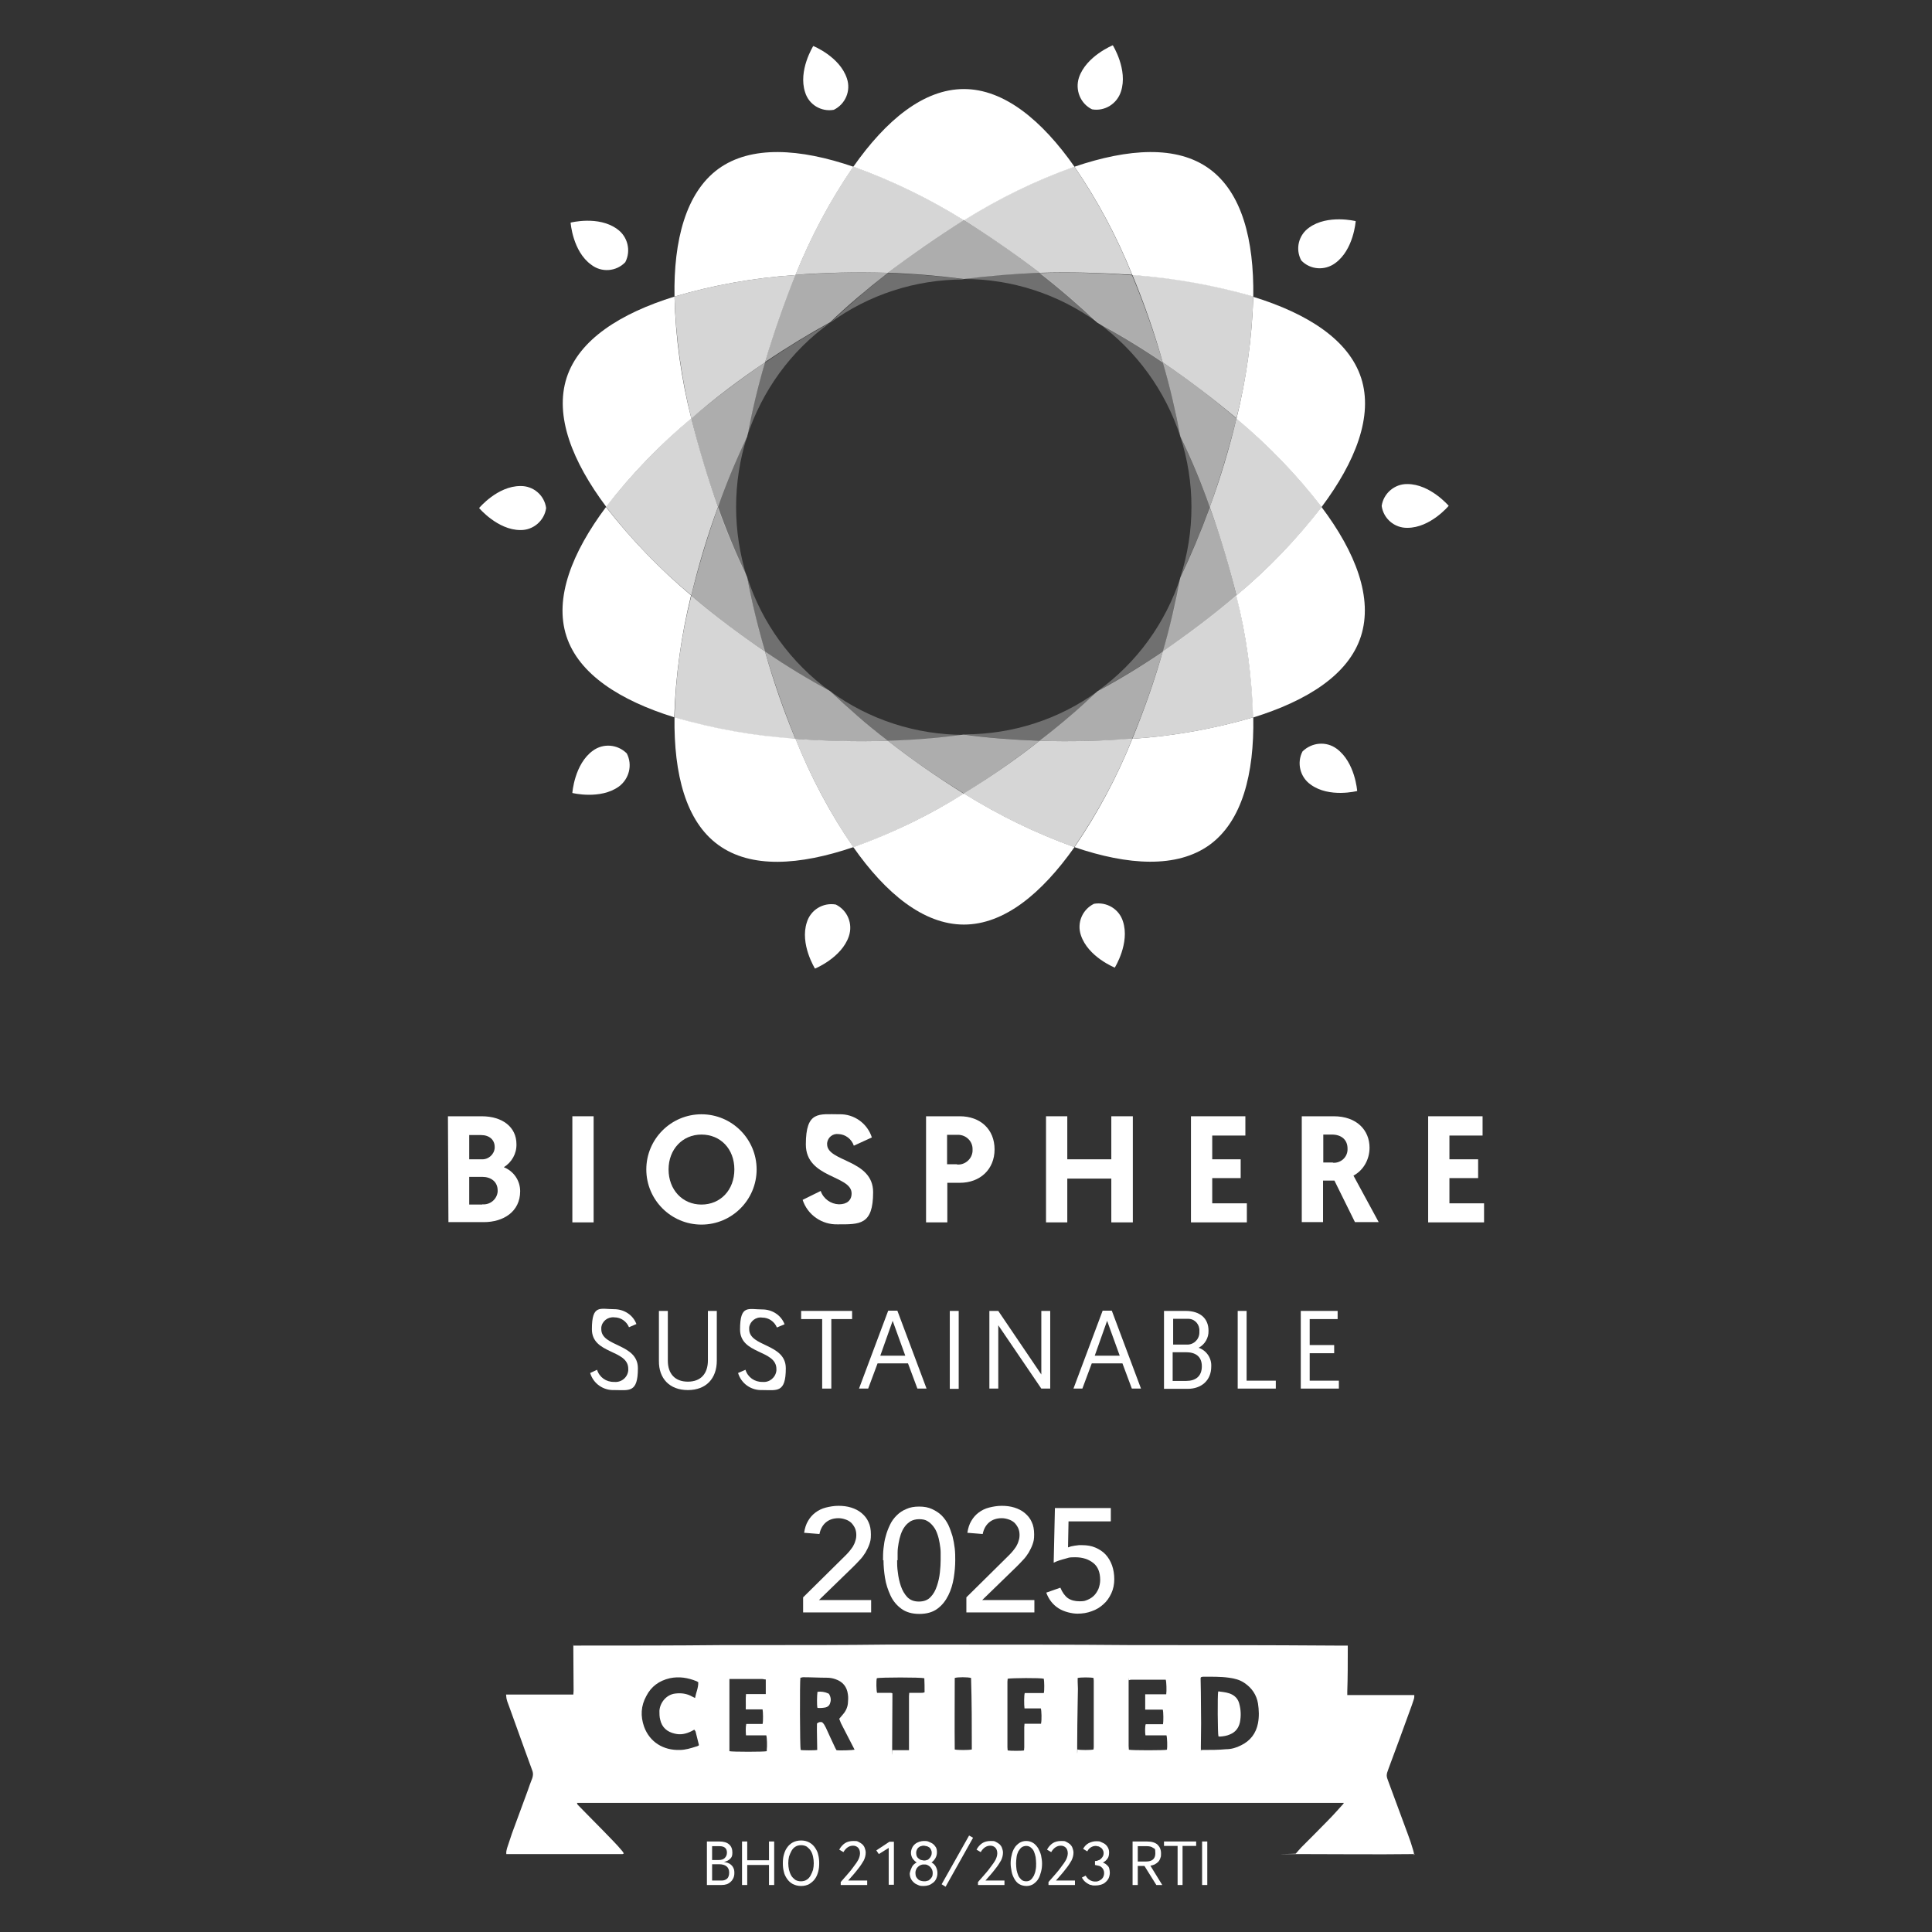 <?xml version="1.0" encoding="UTF-8"?> <svg xmlns="http://www.w3.org/2000/svg" xmlns:xlink="http://www.w3.org/1999/xlink" id="Layer_2" version="1.1" viewBox="0 0 781.1 781.1"><rect x="0" y="0" width="781.1" height="781.1" fill="#333333" stroke="none"/><defs><style> .st0 { fill: none; } .st1 { clip-path: url(#clippath-17); } .st2 { clip-path: url(#clippath-19); } .st3 { clip-path: url(#clippath-11); } .st4 { clip-path: url(#clippath-16); } .st5 { clip-path: url(#clippath-18); } .st6 { clip-path: url(#clippath-10); } .st7 { clip-path: url(#clippath-15); } .st8 { clip-path: url(#clippath-13); } .st9 { clip-path: url(#clippath-14); } .st10 { clip-path: url(#clippath-12); } .st11 { clip-path: url(#clippath-27); } .st12 { clip-path: url(#clippath-29); } .st13 { clip-path: url(#clippath-26); } .st14 { clip-path: url(#clippath-28); } .st15 { clip-path: url(#clippath-20); } .st16 { clip-path: url(#clippath-21); } .st17 { clip-path: url(#clippath-22); } .st18 { clip-path: url(#clippath-23); } .st19 { clip-path: url(#clippath-24); } .st20 { clip-path: url(#clippath-25); } .st21 { clip-path: url(#clippath-1); } .st22 { clip-path: url(#clippath-3); } .st23 { clip-path: url(#clippath-4); } .st24 { clip-path: url(#clippath-2); } .st25 { clip-path: url(#clippath-7); } .st26 { clip-path: url(#clippath-6); } .st27 { clip-path: url(#clippath-9); } .st28 { clip-path: url(#clippath-8); } .st29 { clip-path: url(#clippath-5); } .st30 { fill: #fff; } .st31 { opacity: .8; } .st32 { opacity: .3; } .st33 { opacity: .6; } .st34 { clip-path: url(#clippath); } </style><clipPath id="clippath"><rect class="st0" x="321.6" y="67.4" width="68.1" height="43.9"></rect></clipPath><clipPath id="clippath-1"><rect class="st0" x="272.7" y="111.2" width="48.9" height="57.9"></rect></clipPath><clipPath id="clippath-2"><rect class="st0" x="309.3" y="110.2" width="49.7" height="36.3"></rect></clipPath><clipPath id="clippath-3"><rect class="st0" x="245.1" y="169.2" width="45.2" height="71.6"></rect></clipPath><clipPath id="clippath-4"><rect class="st0" x="279.5" y="146.5" width="29.8" height="58.4"></rect></clipPath><clipPath id="clippath-5"><rect class="st0" x="272.7" y="240.7" width="48.9" height="57.9"></rect></clipPath><clipPath id="clippath-6"><rect class="st0" x="279.5" y="205" width="29.8" height="58.4"></rect></clipPath><clipPath id="clippath-7"><rect class="st0" x="321.6" y="298.7" width="68.1" height="43.9"></rect></clipPath><clipPath id="clippath-8"><rect class="st0" x="309.3" y="263.4" width="49.7" height="36.3"></rect></clipPath><clipPath id="clippath-9"><rect class="st0" x="389.7" y="298.7" width="68.1" height="43.9"></rect></clipPath><clipPath id="clippath-10"><rect class="st0" x="359" y="297" width="61.4" height="23.8"></rect></clipPath><clipPath id="clippath-11"><rect class="st0" x="457.8" y="240.8" width="48.9" height="57.9"></rect></clipPath><clipPath id="clippath-12"><rect class="st0" x="420.4" y="263.4" width="49.7" height="36.3"></rect></clipPath><clipPath id="clippath-13"><rect class="st0" x="489.1" y="169.2" width="45.3" height="71.6"></rect></clipPath><clipPath id="clippath-14"><rect class="st0" x="470.1" y="205" width="29.8" height="58.4"></rect></clipPath><clipPath id="clippath-15"><rect class="st0" x="389.7" y="67.4" width="68.1" height="43.9"></rect></clipPath><clipPath id="clippath-16"><rect class="st0" x="359" y="89.1" width="61.4" height="23.8"></rect></clipPath><clipPath id="clippath-17"><rect class="st0" x="457.8" y="111.2" width="48.9" height="57.9"></rect></clipPath><clipPath id="clippath-18"><rect class="st0" x="420.4" y="110.2" width="49.7" height="36.3"></rect></clipPath><clipPath id="clippath-19"><rect class="st0" x="470.1" y="146.5" width="29.8" height="58.4"></rect></clipPath><clipPath id="clippath-20"><rect class="st0" x="389.7" y="110.4" width="54.1" height="20.1"></rect></clipPath><clipPath id="clippath-21"><rect class="st0" x="443.8" y="130.5" width="33.4" height="46"></rect></clipPath><clipPath id="clippath-22"><rect class="st0" x="477.2" y="176.5" width="11.9" height="56.9"></rect></clipPath><clipPath id="clippath-23"><rect class="st0" x="443.8" y="233.5" width="33.5" height="46"></rect></clipPath><clipPath id="clippath-24"><rect class="st0" x="389.7" y="279.4" width="54.1" height="20.1"></rect></clipPath><clipPath id="clippath-25"><rect class="st0" x="335.6" y="279.4" width="54.1" height="20.1"></rect></clipPath><clipPath id="clippath-26"><rect class="st0" x="302.1" y="233.4" width="33.4" height="46"></rect></clipPath><clipPath id="clippath-27"><rect class="st0" x="290.3" y="176.5" width="11.9" height="56.9"></rect></clipPath><clipPath id="clippath-28"><rect class="st0" x="302.2" y="130.5" width="33.4" height="46"></rect></clipPath><clipPath id="clippath-29"><rect class="st0" x="335.6" y="110.4" width="54.1" height="20.1"></rect></clipPath></defs><g><path class="st30" d="M324.7,645.8l16.9-16.7c.6-.6,1.2-1.2,1.7-1.8.6-.7,1-1.3,1.5-2,.4-.7.8-1.5,1-2.3.3-.8.4-1.6.4-2.5s-.2-2-.6-2.8c-.4-.8-.9-1.5-1.5-2.1-.7-.6-1.4-1-2.3-1.3-.9-.3-1.8-.5-2.8-.5-2.1,0-3.8.6-5.1,1.7-1.3,1.1-2.2,2.7-2.6,4.7l-6.2-.5c.3-1.9.8-3.5,1.6-4.8.8-1.4,1.8-2.5,3-3.4,1.2-.9,2.6-1.6,4.2-2,1.6-.4,3.3-.7,5.1-.7s3.5.2,5.1.7,3,1.2,4.2,2.2c1.2,1,2.2,2.2,2.8,3.6.7,1.4,1,3.1,1,5.1s-.2,2.7-.6,3.9c-.4,1.2-1,2.3-1.6,3.4-.7,1.1-1.4,2.1-2.3,3-.9,1-1.8,1.9-2.7,2.8l-13.8,13.4h21.1v5h-27.5v-6.1Z"></path><path class="st30" d="M357,630.8c0-1.5,0-3.1.2-4.8.2-1.7.4-3.3.9-4.9.4-1.6,1-3.1,1.7-4.6.7-1.5,1.6-2.7,2.7-3.8,1.1-1.1,2.4-2,3.9-2.6,1.5-.7,3.2-1,5.2-1s3.7.3,5.2,1c1.5.7,2.8,1.5,3.9,2.6,1.1,1.1,2,2.4,2.7,3.8.7,1.5,1.2,3,1.7,4.6.4,1.6.7,3.2.9,4.9.2,1.7.2,3.3.2,4.8,0,2.2-.2,4.6-.6,7.1-.4,2.5-1.1,4.9-2.2,7.1s-2.5,4-4.4,5.4c-1.9,1.4-4.3,2.1-7.3,2.1s-5.4-.7-7.3-2.1c-1.9-1.4-3.4-3.2-4.4-5.4s-1.8-4.5-2.2-7.1c-.4-2.5-.6-4.9-.6-7.1ZM362.7,630.8c0,1.4,0,3,.3,4.9.2,1.9.6,3.7,1.2,5.5.6,1.8,1.5,3.3,2.6,4.5,1.2,1.2,2.7,1.8,4.7,1.8s3.6-.6,4.7-1.8c1.2-1.2,2-2.7,2.6-4.5.6-1.8,1-3.6,1.2-5.5.2-1.9.3-3.5.3-4.9s0-2,0-3.2c0-1.2-.2-2.4-.4-3.7-.2-1.2-.5-2.5-.9-3.6-.4-1.2-.9-2.2-1.6-3.1-.7-.9-1.5-1.7-2.4-2.2-.9-.6-2.1-.8-3.4-.8s-2.4.3-3.4.8c-.9.6-1.8,1.3-2.4,2.2-.7.9-1.2,2-1.6,3.1-.4,1.2-.7,2.4-.9,3.6-.2,1.2-.4,2.5-.4,3.7,0,1.2,0,2.3,0,3.2Z"></path><path class="st30" d="M390.7,645.8l16.9-16.7c.6-.6,1.2-1.2,1.7-1.8.6-.7,1-1.3,1.5-2,.4-.7.8-1.5,1-2.3.3-.8.4-1.6.4-2.5s-.2-2-.6-2.8c-.4-.8-.9-1.5-1.5-2.1-.7-.6-1.4-1-2.3-1.3-.9-.3-1.8-.5-2.8-.5-2.1,0-3.8.6-5.1,1.7-1.3,1.1-2.2,2.7-2.6,4.7l-6.2-.5c.3-1.9.8-3.5,1.6-4.8.8-1.4,1.8-2.5,3-3.4,1.2-.9,2.6-1.6,4.2-2,1.6-.4,3.3-.7,5.1-.7s3.5.2,5.1.7,3,1.2,4.2,2.2c1.2,1,2.2,2.2,2.8,3.6.7,1.4,1,3.1,1,5.1s-.2,2.7-.6,3.9c-.4,1.2-1,2.3-1.6,3.4-.7,1.1-1.4,2.1-2.3,3-.9,1-1.8,1.9-2.7,2.8l-13.8,13.4h21.1v5h-27.5v-6.1Z"></path><path class="st30" d="M449,615.1h-17l-.2,10.5c.3-.1.7-.2,1.2-.4.5-.1,1-.2,1.6-.3s1.1-.1,1.6-.2c.5,0,.9,0,1.3,0,2,0,3.8.3,5.4,1,1.6.7,3,1.6,4.1,2.8,1.1,1.2,2,2.7,2.6,4.4.6,1.7.9,3.6.9,5.6s-.4,4-1.2,5.7c-.8,1.7-1.8,3.2-3.2,4.4-1.3,1.2-2.9,2.2-4.7,2.8-1.8.7-3.7,1-5.8,1s-5.4-.7-7.7-2.2c-2.3-1.5-3.9-3.6-4.9-6.3l5.7-2c.8,1.9,1.8,3.3,3,4.2,1.3.9,2.9,1.3,4.8,1.3s2.2-.2,3.2-.6c1-.4,1.9-1,2.6-1.7.7-.7,1.3-1.6,1.8-2.7.4-1.1.7-2.3.7-3.6,0-3.1-.9-5.4-2.8-6.9-1.9-1.5-4.3-2.3-7.3-2.3s-2.4.2-4.1.6c-1.6.4-3.2.9-4.6,1.6l.5-22.1h22.6v5.3Z"></path></g><g><g><path class="st30" d="M571.9,749.6c-15.8.2-31.5,0-47.2,0s-.4,0-.8-.2c.8-.9,1.5-1.8,2.3-2.6,3.6-3.6,7.2-7.2,10.7-10.8,2.1-2.1,4.1-4.4,6.1-6.6,0,0,.2-.2.3-.5H233.3c0,.6.4.9.7,1.2,1.8,1.8,3.5,3.6,5.3,5.4,2.9,2.9,5.7,5.8,8.6,8.8,1.3,1.3,2.5,2.7,3.7,4.1.2.3.4.6.6.9-.3.4-.7.3-1.1.3h-5.1c-9.9,0-19.7,0-29.6,0s-5.5,0-8.3,0h-2.2c-.4,0-.8,0-1.2,0-.1-.9.1-1.7.3-2.4.7-2,1.3-4,2-6,2.1-5.7,4.2-11.4,6.3-17.1.6-1.7,1.2-3.5,1.9-5.2.3-.9.4-1.9.1-2.8-1.1-2.9-2.1-5.9-3.2-8.8-2.1-5.8-4.2-11.6-6.3-17.5-.3-.9-.7-1.7-.9-2.6-.2-.6-.2-1.3-.3-2.1.5,0,.8,0,1.2,0h21.4c1.2,0,2.4,0,3.7,0s.5,0,.9,0c0-.5.1-1,.1-1.5,0-5.5-.1-10.9-.1-16.4s0-1.2.1-1.9c.6,0,1,0,1.5,0,19.6,0,39.3,0,58.9-.2h15.9c16.7,0,33.4,0,50.1-.2,9.6,0,19.3,0,28.9,0,23.3,0,46.6,0,69.9.2,27.5,0,55.1,0,82.6.2,1.4,0,2.7,0,4.1,0s.7,0,1.1,0c0,.5,0,1,0,1.4,0,5.7,0,11.5-.2,17.2,0,.4,0,.9,0,1.4.4,0,.8,0,1.2,0,5.8,0,11.6,0,17.5,0,2.4,0,4.8,0,7.2,0s.8,0,1.2,0c0,.6,0,1.1-.2,1.7-.5,1.5-1,3.1-1.6,4.6-2.8,7.8-5.7,15.6-8.6,23.4-1,2.7-1,2.9,0,5.5,2.6,7,5.2,14.1,7.8,21.1.8,2.1,1.5,4.2,2.1,6.3.2.7.4,1.3.4,2.2ZM485.5,678.2c-.1.2-.1.3-.1.4,0,1.8.1,3.7.1,5.5,0,4.2.1,8.4.1,12.6s-.1,6.5-.1,9.7.1.7.1,1.1c.3,0,.5,0,.7,0,3.1,0,6.3,0,9.4-.3,2.1,0,4.2-.6,6.1-1.6,3.7-1.8,6-4.8,6.8-8.9.5-2.7.4-5.3,0-8-.6-3.5-2.5-6.3-5.5-8.3-1.9-1.3-4-1.8-6.2-2.1-3.5-.5-7.1-.4-10.6-.4-.3,0-.6.2-.8.2ZM323.6,678.2c-.3,1.6-.2,28.4.1,29.3.7.2,5.9.2,6.7,0,0-3.6-.2-7.2-.1-10.7.7-.6,1.3-.7,2.1-.5.7.6,1.1,1.4,1.5,2.2,1.2,2.6,2.4,5.3,3.7,8,.2.4.4.8.6,1.1,1.4.2,6.5,0,7.3-.2-.2-.3-.3-.7-.5-1-1.7-3.2-3.3-6.5-5-9.7-.3-.6-.4-1.2-.7-1.8.4-.5.8-.9,1.1-1.3,1.3-1.4,2.2-3,2.4-4.9.1-1.2.2-2.5,0-3.7-.4-3.1-2.1-5.1-5-6.1-1.1-.4-2.3-.6-3.4-.6-3.2,0-6.5-.2-9.7-.2-.4,0-.7.2-1.1.2ZM456.4,678.3c0,.4-.1.8-.1,1.2v26.4c0,.5.1,1.1.1,1.5,1.1.3,14.6.3,15.4,0,.2-1,.1-5-.2-5.8-.3,0-.7,0-1.1,0h-6.2c-.4,0-.9,0-1.2,0-.2-1.2-.2-3.7.1-4.5.4,0,.8,0,1.2,0h4.8c.4,0,.7,0,1,0,.2-1.1.2-5-.1-5.9-.3,0-.7,0-1,0h-4.8c-.4,0-.9,0-1.3,0v-6.2c.5,0,.9,0,1.4,0h6.1c.4,0,.7,0,1,0,.2-1.3.1-5.1-.2-5.9-.3,0-.7,0-1,0-4.3,0-8.5,0-12.8,0-.3,0-.6,0-1.1.2ZM282.3,680.1c-.3-.2-.5-.3-.7-.4-3.5-1.4-7-2-10.8-1.2-4.3,1-7.5,3.3-9.5,7.2-2.2,4-2.4,8.1-.9,12.4,2.3,6.3,7.9,9.6,14.4,9.4,2.3,0,4.5-.7,6.7-1.4.3,0,.7-.3,1-.4,0-.2.1-.4,0-.5-.4-1.7-.9-3.5-1.3-5.2-.1-.2-.3-.4-.5-.7-.4.2-.7.4-1.1.6-2.2,1.1-4.4,1.6-6.8,1-3.1-.7-5.2-2.5-5.9-5.7-.3-1.1-.3-2.4-.3-3.5.2-3.3,2.8-6.6,6.4-7,2.4-.3,4.7,0,6.8,1.2.3.2.7.3,1.2.6.4-2.2,1.4-4.2,1.3-6.4ZM310,707.4c.2-1.3.1-5-.2-5.8-.3,0-.7,0-1.1,0h-6c-.4,0-.7,0-1.1,0-.1-1.6-.2-3.1.1-4.6,2.3,0,4.5,0,6.6,0,.3-1,.2-5.1,0-5.9-.3,0-.7,0-1.1,0h-4.5c-.4,0-.7,0-1.2,0,.1-2.1-.1-4.1.1-6.2.5,0,.8,0,1.2,0h5.7c.4,0,.7,0,1.1,0v-5.9c-.6,0-1.1-.2-1.6-.2h-12.1c-.4,0-.7,0-1,0v29.2c1.2.3,14.1.3,15.1,0ZM420.9,696.7c.3-1.2.2-5.2-.1-6-.3,0-.7,0-1.1,0h-4.5c-.4,0-.7,0-1,0-.2-1.4-.2-5.4.1-6.2.3,0,.7,0,1.1,0h5.4c.4,0,.8,0,1.2,0,.3-.9.2-5,0-5.8-1.3-.4-13.3-.3-14.6,0,0,.4-.1.8-.1,1.2v26.5c0,.5.1.9.1,1.3,1.1.2,5.8.2,6.6,0,0-.4.1-.8.1-1.2v-8.2c0-.4.1-.8.1-1.4,2.3,0,4.5,0,6.7,0ZM367.5,707.6v-21.9c0-.4.1-.8.1-1.3.5,0,.9,0,1.2,0h3.8c.4,0,.7,0,1.2-.2,0-2,0-3.9-.1-5.7-1.4-.4-18-.4-19.2,0-.3,1-.2,5.1.1,5.9h5.1c.4,0,.7,0,1.1.2v1.4c0,6.7-.1,13.5-.1,20.2s.1.9.1,1.4c2.2,0,4.4,0,6.7,0ZM392.9,707.4c0-9.7,0-19.4-.3-29-1.3-.4-5.5-.4-6.6,0,0,9.6-.1,19.3,0,28.9.9.3,5.8.3,6.9,0ZM442.1,707.4c0-.4.1-.7.1-1v-26.9c0-.4-.1-.8-.1-1.1-1.1-.3-5.2-.3-6.4,0v1.5c0,1,.1,1.9.1,2.9,0,1.9-.1,3.7-.1,5.6-.1,5.9-.2,11.8-.2,17.6s.1.9.1,1.3c.9.3,5.6.3,6.5,0Z"></path><path class="st30" d="M492.6,701.9c-.3-.9-.4-16.7-.1-18,.2,0,.4-.2.6,0,1.8.2,3.6.4,5.2,1.3,1.4.8,2.3,2,2.7,3.5.7,2.5.8,5,.3,7.6-.5,2.3-1.8,4-4,4.9-1.3.6-2.7.8-4.2.9-.1,0-.3-.1-.5-.1Z"></path><path class="st30" d="M330.5,690.5c-.3-1-.2-5.1,0-6.5,1.4-.2,2.9,0,4.2.6.3,0,.6.4.7.7.6,1.2.6,2.4.1,3.6-.3.7-.9,1.2-1.7,1.4-1,.2-2.1.3-3.3.2Z"></path></g><g><path class="st30" d="M241.4,553.8c.9,3,3.7,5,6.9,4.9,2.8.3,5.4-1.7,5.7-4.6v-.7c0-7.9-14.7-5.8-14.7-16s3.4-8.1,9-8.1c4,0,7.6,2.3,9,6l-3,1.3c-1-2.4-3.3-4-5.9-4-2.6-.3-5,1.5-5.3,4.1v.7c0,7.2,14.8,5.7,14.8,15.8s-3.6,8.8-9.5,8.8c-4.5.2-8.5-2.6-9.8-6.9l2.8-1.3Z"></path><path class="st30" d="M266.4,550.2v-20.2h3.6v20.1c0,5.2,2.8,8.5,8.1,8.5s8.1-3.3,8.1-8.6v-20h3.6v20.1c0,7.2-4.3,11.9-11.7,11.9s-11.8-4.7-11.7-11.8"></path><path class="st30" d="M301.4,553.8c.9,3,3.7,5,6.9,4.9,2.8.3,5.3-1.8,5.6-4.6v-.6c0-7.9-14.7-5.8-14.7-16s3.4-8.1,9-8.1c4,0,7.6,2.3,9,6l-3.1,1.3c-1-2.4-3.3-4-5.9-4-2.6-.4-5,1.5-5.3,4v.7c0,7.2,14.8,5.7,14.8,15.8s-3.6,8.8-9.5,8.8c-4.5.2-8.5-2.6-9.8-6.9l3-1.3Z"></path><polygon class="st30" points="332.4 533.3 323.9 533.3 323.9 530 344.5 530 344.5 533.3 336.1 533.3 336.1 561.4 332.4 561.4 332.4 533.3"></polygon><path class="st30" d="M354.8,551.2l-3.8,10.2h-3.7l11.8-31.5h3.7l11.8,31.5h-3.7l-3.8-10.2h-12.3ZM360.9,534l-5,14.1h10.1l-5.1-14.1Z"></path><rect class="st30" x="384" y="530" width="3.6" height="31.5"></rect><polygon class="st30" points="400 530 403.6 530 421 555.7 421 530 424.6 530 424.6 561.4 421 561.4 403.6 535.8 403.6 561.4 400 561.4 400 530"></polygon><path class="st30" d="M441.4,551.2l-3.8,10.2h-3.6l11.8-31.5h3.7l11.8,31.5h-3.7l-3.8-10.2h-12.4ZM447.6,534l-5,14.1h10.1l-5.1-14.1Z"></path><path class="st30" d="M470.6,530h8.7c6,0,9.3,3.1,9.3,8,.1,2.9-1.5,5.6-4,6.9,3.2,1.1,5.3,4.2,5.1,7.6,0,5.7-4.1,9-9.5,9h-9.6v-31.5ZM479.7,543.6c2.7.2,5.1-1.9,5.2-4.7v-.7c.2-2.6-1.7-4.9-4.3-5h-6.3v10.4h5.4ZM479.6,558.3c3.7,0,6.3-1.8,6.3-5.9s-2.7-5.7-6.4-5.7h-5.4v11.6h5.5Z"></path><polygon class="st30" points="500.4 530 504 530 504 558.2 515.8 558.2 515.8 561.4 500.4 561.4 500.4 530"></polygon><polygon class="st30" points="525.9 530 540.8 530 540.8 533.3 529.5 533.3 529.5 543.8 539.4 543.8 539.4 547.1 529.5 547.1 529.5 558.2 541.3 558.2 541.3 561.4 525.9 561.4 525.9 530"></polygon></g><g><path class="st30" d="M181.1,451.3h13.6c8.5,0,14.1,4.4,14.1,11.3.1,3.8-1.9,7.3-5.1,9.3,4,1.6,6.6,5.4,6.6,9.7,0,8.3-6.8,12.5-14.7,12.5h-14.3l-.2-42.8ZM194.6,468.7c2.8.2,5.2-1.9,5.4-4.6v-.4c0-2.9-2.2-4.8-5.5-4.8h-4.8v9.8h4.9ZM195,486.9c3.1.3,5.9-2,6.2-5.1v-.5c0-3.6-2.8-5.5-6.2-5.5h-5.3v11.2h5.3Z"></path><rect class="st30" x="231.4" y="451.3" width="8.6" height="42.9"></rect><path class="st30" d="M261.3,472.8c0-12.3,10-22.3,22.3-22.3s22.3,10,22.3,22.3-10,22.3-22.3,22.3c-12.3,0-22.3-10-22.3-22.3M270.3,472.8c0,8.2,5.6,14.2,13.3,14.2s13.3-5.9,13.3-14.2-5.6-14.1-13.3-14.1-13.3,6-13.3,14.1"></path><path class="st30" d="M352.4,459.9l-7.2,3.3c-.9-2.7-3.4-4.6-6.2-4.7-2.3-.3-4.3,1.3-4.6,3.6v.5c0,7.2,18.6,6.1,18.6,19.4s-5.4,13-14.3,13c-6.4.2-12.2-3.8-14.2-9.9l7.3-3.6c1.1,3.2,4.1,5.3,7.4,5.4,3.2,0,5.1-1.6,5.1-4.4,0-7.4-18.5-6.1-18.5-19.8s5.3-12.2,13.5-12.2c6-.2,11.4,3.7,13.2,9.4"></path><path class="st30" d="M374.4,451.3h13.6c8.4,0,14.1,5.3,14.1,13.4s-5.9,13.5-14,13.5h-5.1v16h-8.6v-42.9ZM386.9,470.8c3.2.3,6.1-2.2,6.3-5.4v-.7c.1-3.2-2.5-5.8-5.7-5.9h-4.6v11.9h4Z"></path><polygon class="st30" points="422.9 451.3 431.5 451.3 431.5 468.7 449.3 468.7 449.3 451.3 458 451.3 458 494.2 449.3 494.2 449.3 476.5 431.5 476.5 431.5 494.2 422.9 494.2 422.9 451.3"></polygon><polygon class="st30" points="481.5 451.3 503.5 451.3 503.5 459.1 490.1 459.1 490.1 468.7 501.6 468.7 501.6 476.3 490.1 476.3 490.1 486.5 504.1 486.5 504.1 494.2 481.5 494.2 481.5 451.3"></polygon><path class="st30" d="M526.3,451.3h12.9c9.4,0,14.5,5.7,14.5,12.7,0,4.7-2.4,9.1-6.5,11.3l10.2,18.8h-9.6l-8.3-16.8h-4.6v16.8h-8.6v-42.8h0ZM538.9,470.1c3,.2,5.7-2,5.9-5.1v-.7c0-3.4-2.4-5.6-6.3-5.6h-3.5v11.3h3.9Z"></path><polygon class="st30" points="577.4 451.3 599.4 451.3 599.4 459.1 586 459.1 586 468.7 597.6 468.7 597.6 476.3 586 476.3 586 486.5 600 486.5 600 494.2 577.4 494.2 577.4 451.3"></polygon></g><g><path class="st30" d="M285.8,762.1v-17.6h5c1.8,0,3.1.4,4,1.2s1.3,1.9,1.3,3.3-.3,2-1,2.6c-.6.6-1.5,1-2.5,1.2.5,0,1,.2,1.5.3.5.2,1,.4,1.4.8.4.3.8.8,1,1.3.3.5.4,1.2.4,2s-.1,1.4-.4,2.1c-.3.6-.6,1.1-1.1,1.5-.4.4-1,.8-1.6,1s-1.3.3-2.1.3h-5.9ZM287.9,752h2.7c1.1,0,1.9-.3,2.4-.8.6-.6.9-1.3.9-2.2,0-1.7-1-2.6-3-2.6h-3v5.6ZM287.9,760.3h3.9c.9,0,1.6-.3,2.2-.8.5-.5.8-1.3.8-2.4,0-2.2-1.4-3.4-4.1-3.4h-2.8v6.6Z"></path><path class="st30" d="M300,762.1v-17.6h2.1v7.6h8.8v-7.6h2.1v17.6h-2.1v-8.1h-8.8v8.1h-2.1Z"></path><path class="st30" d="M320.5,761.7c-.9-.5-1.7-1.2-2.3-2.1-.6-.9-1.1-1.8-1.3-2.9-.3-1.1-.4-2.2-.4-3.4s.1-2.3.4-3.4c.3-1.1.7-2.1,1.3-2.9.6-.9,1.4-1.6,2.3-2.1s2.1-.8,3.4-.8,2.4.3,3.3.8,1.7,1.2,2.3,2.1c.6.9,1.1,1.8,1.3,2.9.3,1.1.4,2.2.4,3.4s-.1,2.3-.4,3.4c-.3,1.1-.7,2.1-1.3,2.9-.6.9-1.4,1.5-2.3,2.1-.9.5-2,.8-3.3.8s-2.4-.3-3.4-.8ZM319.9,758.3c.4.7,1,1.2,1.6,1.7.7.4,1.4.6,2.3.6s1.7-.2,2.3-.6c.7-.4,1.2-1,1.6-1.7s.7-1.5,1-2.3c.2-.9.3-1.8.3-2.7s-.1-1.8-.3-2.7c-.2-.9-.5-1.7-.9-2.3-.4-.7-1-1.2-1.6-1.7-.7-.4-1.4-.6-2.3-.6s-1.7.2-2.3.6c-.7.4-1.2,1-1.6,1.7s-.7,1.5-1,2.3c-.2.9-.3,1.8-.3,2.7s.1,1.8.3,2.7c.2.8.5,1.6.9,2.3Z"></path><path class="st30" d="M339.9,762.1v-1.2c1-1.1,1.9-2.2,2.8-3.2s1.7-2,2.4-3c.4-.5.8-1.1,1.1-1.5.3-.5.6-.9.8-1.3s.4-.9.5-1.3c.1-.4.2-.8.2-1.3,0-1-.3-1.8-.8-2.3s-1.2-.8-2-.8c-1.6,0-2.9.9-3.9,2.6l-1.7-1c.6-1.1,1.4-2,2.3-2.6s2.1-.9,3.4-.9,1.4,0,2,.3,1.1.6,1.6,1c.4.4.8.9,1,1.5s.4,1.2.4,1.9c0,1.1-.3,2.2-.8,3.2-.6,1-1.2,2-2,3-.7.9-1.4,1.8-2.1,2.6s-1.5,1.7-2.2,2.5h7.7v1.8h-10.7Z"></path><path class="st30" d="M359.3,762.1v-15l-4,2.5-1-1.5,5.3-3.5h1.8v17.4h-2.1Z"></path><path class="st30" d="M368.7,754.8c.4-.8,1.1-1.4,1.9-1.8-.7-.5-1.2-1-1.7-1.7-.4-.7-.6-1.5-.6-2.2s.2-1.5.5-2.1.7-1.1,1.2-1.5,1.1-.7,1.7-.9,1.3-.3,1.9-.3,1.3,0,1.9.3,1.2.5,1.7.9.9.9,1.2,1.4c.3.6.4,1.2.4,2s-.2,1.6-.6,2.3-.9,1.3-1.6,1.8c.8.4,1.4,1,1.8,1.8s.6,1.6.6,2.5-.2,1.6-.5,2.3c-.3.6-.7,1.2-1.3,1.6-.5.4-1.1.8-1.8,1-.7.2-1.3.3-2,.3s-1.4,0-2-.3-1.3-.5-1.8-1c-.5-.4-1-1-1.3-1.6s-.5-1.4-.5-2.2c.2-1,.5-1.8.9-2.6ZM370.4,758.8c.2.4.5.7.8,1s.7.5,1.1.6.8.2,1.3.2.8,0,1.3-.2c.4,0,.8-.3,1.1-.6.3-.3.6-.6.8-1,.2-.4.3-.9.3-1.5s-.1-1-.3-1.5c-.2-.4-.5-.8-.8-1.1s-.7-.5-1.1-.7-.8-.2-1.3-.2-.8,0-1.3.2c-.4.2-.8.4-1.1.7-.3.3-.6.6-.8,1.1-.2.4-.3.9-.3,1.4s.1,1.2.3,1.6ZM370.6,750.4c.2.4.4.7.8,1,.3.3.7.5,1,.6.4,0,.8.2,1.1.2s.8,0,1.2-.2c.4,0,.7-.3,1-.6s.5-.6.7-1,.3-.8.3-1.3-.1-.9-.3-1.3-.4-.7-.7-.9c-.3-.2-.7-.4-1-.5-.4,0-.8-.2-1.1-.2s-.8,0-1.2.2c-.4,0-.7.3-1,.5s-.5.5-.7.9-.3.8-.3,1.3.1.9.2,1.3Z"></path><path class="st30" d="M380.7,761.8l11.1-19.7,1.6.9-11.1,19.8-1.6-1Z"></path><path class="st30" d="M395.4,762.1v-1.2c1-1.1,1.9-2.2,2.8-3.2s1.7-2,2.4-3c.4-.5.8-1.1,1.1-1.5.3-.5.6-.9.8-1.3s.4-.9.5-1.3c.1-.4.2-.8.2-1.3,0-1-.3-1.8-.8-2.3s-1.2-.8-2-.8c-1.6,0-2.9.9-3.9,2.6l-1.7-1c.6-1.1,1.4-2,2.3-2.6s2.1-.9,3.4-.9,1.4,0,2,.3,1.1.6,1.6,1c.4.4.8.9,1,1.5s.4,1.2.4,1.9c0,1.1-.3,2.2-.8,3.2-.6,1-1.2,2-2,3-.7.9-1.4,1.8-2.1,2.6s-1.5,1.7-2.2,2.5h7.7v1.8h-10.7Z"></path><path class="st30" d="M412,761.7c-.8-.5-1.4-1.2-1.9-2.1-.5-.9-.9-1.8-1.1-2.9-.2-1.1-.4-2.2-.4-3.3s.1-2.2.4-3.3c.2-1.1.6-2.1,1.1-2.9.5-.9,1.2-1.5,2-2.1.8-.5,1.7-.8,2.8-.8s2,.3,2.8.8,1.4,1.2,2,2.1c.5.9.9,1.8,1.2,2.9.2,1.1.4,2.2.4,3.3s-.1,2.2-.4,3.3-.6,2.1-1.1,2.9c-.5.9-1.2,1.5-2,2.1-.8.5-1.7.8-2.8.8s-2.2-.3-3-.8ZM411.7,758.3c.3.7.8,1.2,1.3,1.7.5.4,1.1.6,1.9.6s1.3-.2,1.8-.6c.5-.4.9-1,1.3-1.7.3-.7.6-1.5.7-2.3.2-.9.2-1.7.2-2.6s-.1-1.7-.2-2.6c-.2-.9-.4-1.6-.7-2.3-.3-.7-.8-1.2-1.3-1.6-.5-.4-1.1-.6-1.8-.6s-1.3.2-1.9.6c-.5.4-.9,1-1.3,1.6-.3.7-.6,1.4-.7,2.3s-.2,1.7-.2,2.6.1,1.8.2,2.6c.2.9.4,1.6.7,2.3Z"></path><path class="st30" d="M423.9,762.1v-1.2c1-1.1,1.9-2.2,2.8-3.2s1.7-2,2.4-3c.4-.5.8-1.1,1.1-1.5.3-.5.6-.9.8-1.3s.4-.9.5-1.3c.1-.4.2-.8.2-1.3,0-1-.3-1.8-.8-2.3s-1.2-.8-2-.8c-1.6,0-2.9.9-3.9,2.6l-1.7-1c.6-1.1,1.4-2,2.3-2.6s2.1-.9,3.4-.9,1.4,0,2,.3,1.1.6,1.6,1c.4.4.8.9,1,1.5s.4,1.2.4,1.9c0,1.1-.3,2.2-.8,3.2-.6,1-1.2,2-2,3-.7.9-1.4,1.8-2.1,2.6s-1.5,1.7-2.2,2.5h7.7v1.8h-10.7Z"></path><path class="st30" d="M438.9,758.3c.5.8,1,1.4,1.7,1.8.7.4,1.4.6,2.1.6s.9,0,1.4-.2c.4-.2.8-.4,1.2-.7.3-.3.6-.6.8-1.1.2-.4.3-.9.3-1.4s-.1-1-.3-1.4c-.2-.4-.5-.8-.8-1-.3-.3-.7-.5-1.2-.6s-.9-.2-1.4-.3v-1.6c.4,0,.9,0,1.3-.3.4,0,.8-.3,1.1-.6.3-.3.6-.6.8-1,.2-.4.3-.8.3-1.3s-.1-.8-.3-1.2c-.2-.4-.4-.7-.7-.9-.3-.2-.6-.4-1-.6-.4,0-.8-.2-1.2-.2-.7,0-1.4.2-2,.6-.6.4-1.1.9-1.4,1.6l-1.7-1c.5-1,1.3-1.8,2.2-2.3,1-.5,2-.8,3.1-.8s1.3,0,1.9.3,1.2.5,1.7.9.9.9,1.2,1.5c.3.6.4,1.2.4,1.9,0,1-.2,1.9-.7,2.5-.5.7-1.1,1.2-1.8,1.5.4.2.8.4,1.1.6.3.2.6.5.9.8s.5.7.6,1.2.2,1,.2,1.6-.2,1.6-.5,2.2c-.3.6-.8,1.2-1.3,1.6-.5.5-1.2.8-1.9,1-.7.2-1.4.3-2.2.3s-1.1,0-1.6-.2c-.5,0-1-.3-1.5-.6s-.9-.6-1.3-1-.7-.9-1-1.4l1.5-.8Z"></path><path class="st30" d="M457.9,762.1v-17.6h5.7c2,0,3.4.4,4.4,1.3.9.9,1.4,2,1.4,3.5s-.1,1.4-.3,2-.5,1.1-.9,1.5-.9.7-1.4,1c-.5.2-1.1.4-1.7.5l4.8,7.8h-2.4l-4.8-7.7h-2.7v7.7h-2.1ZM460,752.6h3.4c2.4,0,3.7-1.1,3.7-3.3s-.3-1.8-.9-2.2c-.6-.5-1.5-.7-2.6-.7h-3.6v6.2Z"></path><path class="st30" d="M476.1,762.1v-15.8h-5.5v-1.8h13v1.8h-5.5v15.8h-2Z"></path><path class="st30" d="M486,762.1v-17.6h2.1v17.6h-2.1Z"></path></g><g><path class="st30" d="M337.1,44.4c4.7-2.3,7-7.7,5.3-12.7-2.9-8.8-13.6-13.1-13.6-13.1,0,0-6.2,9.9-3.3,18.7,1.5,5,6.5,8,11.6,7.1"></path><path class="st30" d="M252.8,106c2.4-4.6,1-10.4-3.3-13.4-7.5-5.5-18.8-2.6-18.8-2.6,0,0,.8,11.6,8.3,17,4.2,3.3,10.2,2.8,13.8-1"></path><path class="st30" d="M220.8,205.4c-.7-5.2-5.2-9-10.4-8.9-9.3,0-16.7,8.9-16.7,8.9,0,0,7.5,8.9,16.7,8.9,5.2.1,9.7-3.8,10.4-8.9"></path><path class="st30" d="M253.4,304.6c-3.7-3.7-9.5-4.2-13.7-1.1-7.5,5.4-8.3,17.1-8.3,17.1,0,0,11.3,2.8,18.8-2.6,4.2-3.1,5.6-8.8,3.2-13.4"></path><path class="st30" d="M337.9,365.7c-5.2-.9-10.2,2.2-11.7,7.2-2.9,8.8,3.3,18.7,3.3,18.7,0,0,10.8-4.4,13.7-13.1,1.7-5.1-.6-10.5-5.3-12.8"></path><path class="st30" d="M442.3,365.4c-4.7,2.3-7,7.7-5.3,12.7,2.9,8.8,13.7,13.1,13.7,13.1,0,0,6.2-9.9,3.3-18.7-1.5-4.9-6.5-8-11.7-7.1"></path><path class="st30" d="M526.6,303.8c-2.4,4.6-1,10.4,3.3,13.4,7.5,5.5,18.8,2.6,18.8,2.6,0,0-.8-11.6-8.3-17.1-4.2-3.1-10-2.6-13.8,1.1"></path><path class="st30" d="M558.6,204.5c.7,5.2,5.2,9,10.4,8.9,9.3,0,16.7-8.9,16.7-8.9,0,0-7.5-8.8-16.7-8.8-5.2-.1-9.7,3.8-10.4,8.9"></path><path class="st30" d="M526.1,105.3c3.6,3.8,9.5,4.2,13.7,1.1,7.5-5.4,8.3-17,8.3-17,0,0-11.3-2.8-18.8,2.6-4.3,3-5.7,8.7-3.2,13.3"></path><path class="st30" d="M441.5,44.2c5.1.9,10.1-2.2,11.7-7.2,2.9-8.8-3.3-18.7-3.3-18.7,0,0-10.8,4.4-13.7,13.1-1.6,5,.6,10.5,5.3,12.8"></path><path class="st30" d="M434.4,67.4c-13.1-18.7-28.4-31.4-44.7-31.4s-31.5,12.6-44.7,31.4c15.6,5.6,30.6,12.9,44.7,21.7,14.1-8.8,29-16.1,44.7-21.7"></path><path class="st30" d="M345,67.4c-21.6-7.4-41.4-8.7-54.6.9-13.1,9.6-18.1,28.9-17.7,51.6,15.9-4.7,32.3-7.6,48.9-8.7,6.2-15.4,14-30.1,23.4-43.8"></path><g class="st31"><g class="st34"><path class="st30" d="M359,110.3c9.9-7.6,20.1-14.7,30.7-21.3-14.1-8.8-29-16.1-44.7-21.7-9.4,13.7-17.2,28.4-23.4,43.8,12.4-.9,24.9-1.2,37.4-.8"></path></g></g><path class="st30" d="M279.5,169.2c-4.1-16.1-6.4-32.6-6.8-49.3-21.9,6.8-38.6,17.4-43.6,32.8-5,15.5,2.3,33.9,16,52.2,10.1-13.1,21.7-25.1,34.4-35.7"></path><g class="st31"><g class="st21"><path class="st30" d="M309.3,146.5c3.5-12,7.6-23.8,12.3-35.3-16.6,1.1-33,4-48.9,8.7.5,16.6,2.8,33.1,6.8,49.3,9.5-8.2,19.4-15.7,29.8-22.7"></path></g></g><g class="st33"><g class="st24"><path class="st30" d="M359,110.3c-12.5-.4-24.9,0-37.4.8-4.8,11.5-8.9,23.3-12.3,35.3,9-6.1,17.9-11.5,26.3-16.1,6.8-6.5,14.8-13.3,23.4-20"></path></g></g><path class="st30" d="M245,205c-13.7,18.3-21,36.8-16,52.2,5,15.4,21.7,26,43.6,32.8.5-16.6,2.8-33.1,6.8-49.3-12.6-10.6-24.2-22.6-34.4-35.7"></path><g class="st31"><g class="st22"><path class="st30" d="M279.5,240.7c2.9-12.1,6.5-24.1,10.8-35.8-4.2-11.7-7.8-23.7-10.8-35.8-12.8,10.7-24.3,22.7-34.5,35.8,10.2,13.2,21.8,25.2,34.5,35.8"></path></g></g><g class="st33"><g class="st23"><path class="st30" d="M309.3,146.5c-10.3,7-20.3,14.6-29.8,22.6,2.9,12.1,6.5,24.1,10.8,35.8,3.4-9.7,7.4-19.2,11.8-28.4,1.9-10.1,4.3-20.2,7.2-30"></path></g></g><path class="st30" d="M272.7,290c-.3,23,4.6,42.1,17.7,51.6,13.2,9.6,32.8,8.3,54.6.9-9.4-13.7-17.2-28.4-23.4-43.9-16.6-1-33-4-48.9-8.6"></path><g class="st31"><g class="st29"><path class="st30" d="M309.3,263.4c-10.3-7-20.3-14.5-29.8-22.6-4.1,16.1-6.4,32.6-6.8,49.3,15.9,4.7,32.3,7.6,48.9,8.7-4.8-11.6-8.9-23.4-12.3-35.4"></path></g></g><g class="st33"><g class="st26"><path class="st30" d="M290.3,205c-4.2,11.7-7.8,23.7-10.8,35.8,9.5,8.1,19.4,15.6,29.8,22.6-2.9-9.9-5.3-19.9-7.2-30-4.4-9.3-8.4-18.8-11.8-28.4"></path></g></g><path class="st30" d="M345,342.5c13.1,18.7,28.4,31.3,44.7,31.3s31.5-12.6,44.7-31.3c-15.6-5.6-30.6-12.9-44.7-21.7-14.1,8.9-29.1,16.1-44.7,21.7"></path><g class="st31"><g class="st25"><path class="st30" d="M359,299.5c-12.5.4-24.9.1-37.4-.8,6.2,15.4,14,30.1,23.4,43.9,15.6-5.6,30.6-12.9,44.7-21.7-10.6-6.6-20.9-13.7-30.7-21.4"></path></g></g><g class="st33"><g class="st28"><path class="st30" d="M309.3,263.4c3.5,12,7.6,23.8,12.3,35.3,12.4,1,24.9,1.2,37.4.8-8.6-6.6-16.4-13.5-23.4-20.1-9.1-4.9-17.8-10.2-26.3-16"></path></g></g><path class="st30" d="M434.4,342.5c21.7,7.4,41.4,8.6,54.6-.9,13.2-9.6,18.1-28.7,17.7-51.6-16,4.7-32.4,7.6-48.9,8.7-6.2,15.4-14,30.1-23.4,43.8"></path><g class="st31"><g class="st27"><path class="st30" d="M420.3,299.5c-9.8,7.7-20.1,14.8-30.7,21.3,14.1,8.8,29.1,16.1,44.7,21.7,9.4-13.7,17.3-28.4,23.5-43.9-12.5,1-25,1.3-37.5.9"></path></g></g><g class="st33"><g class="st6"><path class="st30" d="M359,299.5c9.8,7.7,20.1,14.8,30.7,21.3,10.6-6.5,20.8-13.7,30.6-21.3-10.8-.4-21.3-1.2-30.7-2.5-10.2,1.4-20.4,2.2-30.6,2.5"></path></g></g><path class="st30" d="M534.3,205c-10.2,13.1-21.7,25.1-34.5,35.8,4.1,16.1,6.3,32.6,6.8,49.3,21.9-6.8,38.6-17.3,43.6-32.8s-2.1-34-15.9-52.3"></path><g class="st31"><g class="st3"><path class="st30" d="M470.1,263.4c-3.4,12-7.6,23.8-12.3,35.3,16.6-1.1,33-4,48.9-8.7-.5-16.6-2.8-33.1-6.8-49.3-9.5,8.1-19.5,15.6-29.8,22.7"></path></g></g><g class="st33"><g class="st10"><path class="st30" d="M420.3,299.5c12.5.4,24.9.1,37.4-.8,4.8-11.5,8.9-23.3,12.4-35.3-8.5,5.8-17.2,11.1-26.3,16-7.5,7.1-15.3,13.8-23.5,20.1"></path></g></g><path class="st30" d="M534.3,205c13.7-18.3,21-36.8,16-52.2s-21.6-26-43.6-32.8c-.5,16.6-2.8,33.1-6.8,49.3,12.7,10.6,24.3,22.6,34.4,35.7"></path><g class="st31"><g class="st8"><path class="st30" d="M499.9,169.2c-2.9,12.1-6.5,24.1-10.8,35.8,4.2,11.7,7.8,23.7,10.8,35.8,12.7-10.7,24.3-22.7,34.5-35.8-10.2-13.2-21.8-25.2-34.5-35.8"></path></g></g><g class="st33"><g class="st9"><path class="st30" d="M477.2,233.5c-1.9,10.1-4.2,20.1-7.1,30,10.3-7,20.3-14.6,29.8-22.6-2.9-12.1-6.5-24.1-10.8-35.8-3.7,10.1-7.7,19.6-11.9,28.4"></path></g></g><path class="st30" d="M506.7,119.9c.3-23-4.6-42-17.7-51.6s-32.8-8.3-54.6-.9c9.4,13.7,17.2,28.4,23.4,43.8,16.6,1.2,33,4.1,48.9,8.7"></path><g class="st31"><g class="st7"><path class="st30" d="M420.3,110.3c12.5-.4,24.9,0,37.4.8-6.2-15.4-14-30.1-23.4-43.8-15.6,5.6-30.6,12.9-44.7,21.7,10.6,6.6,20.9,13.7,30.7,21.3"></path></g></g><g class="st33"><g class="st4"><path class="st30" d="M420.3,110.3c-9.8-7.7-20.1-14.8-30.7-21.3-10.6,6.5-20.8,13.6-30.6,21.3,10.3.3,20.5,1.2,30.7,2.5,10.2-1.3,20.4-2.1,30.6-2.5"></path></g></g><g class="st31"><g class="st1"><path class="st30" d="M470.1,146.5c10.3,7,20.3,14.6,29.8,22.6,4.1-16.1,6.3-32.6,6.8-49.3-16-4.7-32.4-7.6-48.9-8.7,4.8,11.6,8.9,23.4,12.3,35.4"></path></g></g><g class="st33"><g class="st5"><path class="st30" d="M470.1,146.5c-3.5-12-7.6-23.7-12.4-35.2-12.5-1-25-1.3-37.4-.9,8.5,6.6,16.4,13.5,23.4,20.1,9,4.9,17.8,10.2,26.3,16"></path></g></g><g class="st33"><g class="st2"><path class="st30" d="M489.1,205c4.2-11.7,7.8-23.7,10.8-35.8-9.5-8.1-19.4-15.7-29.8-22.7,2.9,9.9,5.2,19.9,7.1,30,4.5,9.2,8.4,18.7,11.9,28.5"></path></g></g><g class="st32"><g class="st15"><path class="st30" d="M443.7,130.4h.2c-7.1-6.5-14.8-13.4-23.5-20.1-10.8.4-21.2,1.2-30.7,2.5h0c19.4,0,38.2,6.1,53.9,17.5"></path></g></g><g class="st32"><g class="st16"><path class="st30" d="M477.2,176.5h0c-1.9-10.1-4.2-20.2-7.1-30.1-8.5-5.8-17.3-11.1-26.3-16h0c15.7,11.5,27.4,27.6,33.4,46.1"></path></g></g><g class="st32"><g class="st17"><path class="st30" d="M477.2,176.5h0c6,18.5,6,38.4,0,56.9h0c4.1-8.6,8.2-18.3,11.9-28.5-3.5-9.6-7.4-19.1-11.9-28.4"></path></g></g><g class="st32"><g class="st18"><path class="st30" d="M443.9,279.3h0c9-4.9,17.8-10.2,26.3-16,2.9-9.9,5.3-19.9,7.1-30h0c-6,18.5-17.6,34.6-33.4,46"></path></g></g><g class="st32"><g class="st19"><path class="st30" d="M389.8,297h0c9.5,1.3,19.9,2.1,30.7,2.5,8.5-6.6,16.4-13.5,23.4-20.1h0c-15.6,11.4-34.5,17.5-53.9,17.5"></path></g></g><g class="st32"><g class="st20"><path class="st30" d="M335.7,279.5h0c7.5,7.1,15.3,13.8,23.4,20.1,10.3-.3,20.5-1.2,30.7-2.5h0c-19.4,0-38.4-6.1-54.1-17.6"></path></g></g><g class="st32"><g class="st13"><path class="st30" d="M302.1,233.4h0c1.9,10.1,4.2,20.1,7.1,30,8.5,5.8,17.2,11.1,26.3,16h0c-15.7-11.4-27.4-27.5-33.4-46"></path></g></g><g class="st32"><g class="st11"><path class="st30" d="M297.6,205c0-9.7,1.5-19.3,4.4-28.4h0c-4.5,9.3-8.4,18.8-11.9,28.5,3.5,9.7,7.5,19.1,11.9,28.4h0c-2.9-9.3-4.4-18.9-4.4-28.5"></path></g></g><g class="st32"><g class="st14"><path class="st30" d="M335.5,130.6h0c-8.4,4.5-17.3,9.9-26.3,16.1-2.9,9.8-5.3,19.8-7.2,29.8h0c6.1-18.5,17.7-34.6,33.5-45.9"></path></g></g><g class="st32"><g class="st12"><path class="st30" d="M389.7,112.9h0c-9.5-1.3-19.9-2.1-30.7-2.5-8.5,6.6-16.4,13.5-23.4,20.1h0c15.7-11.4,34.5-17.5,53.9-17.5"></path></g></g></g></g></svg> 